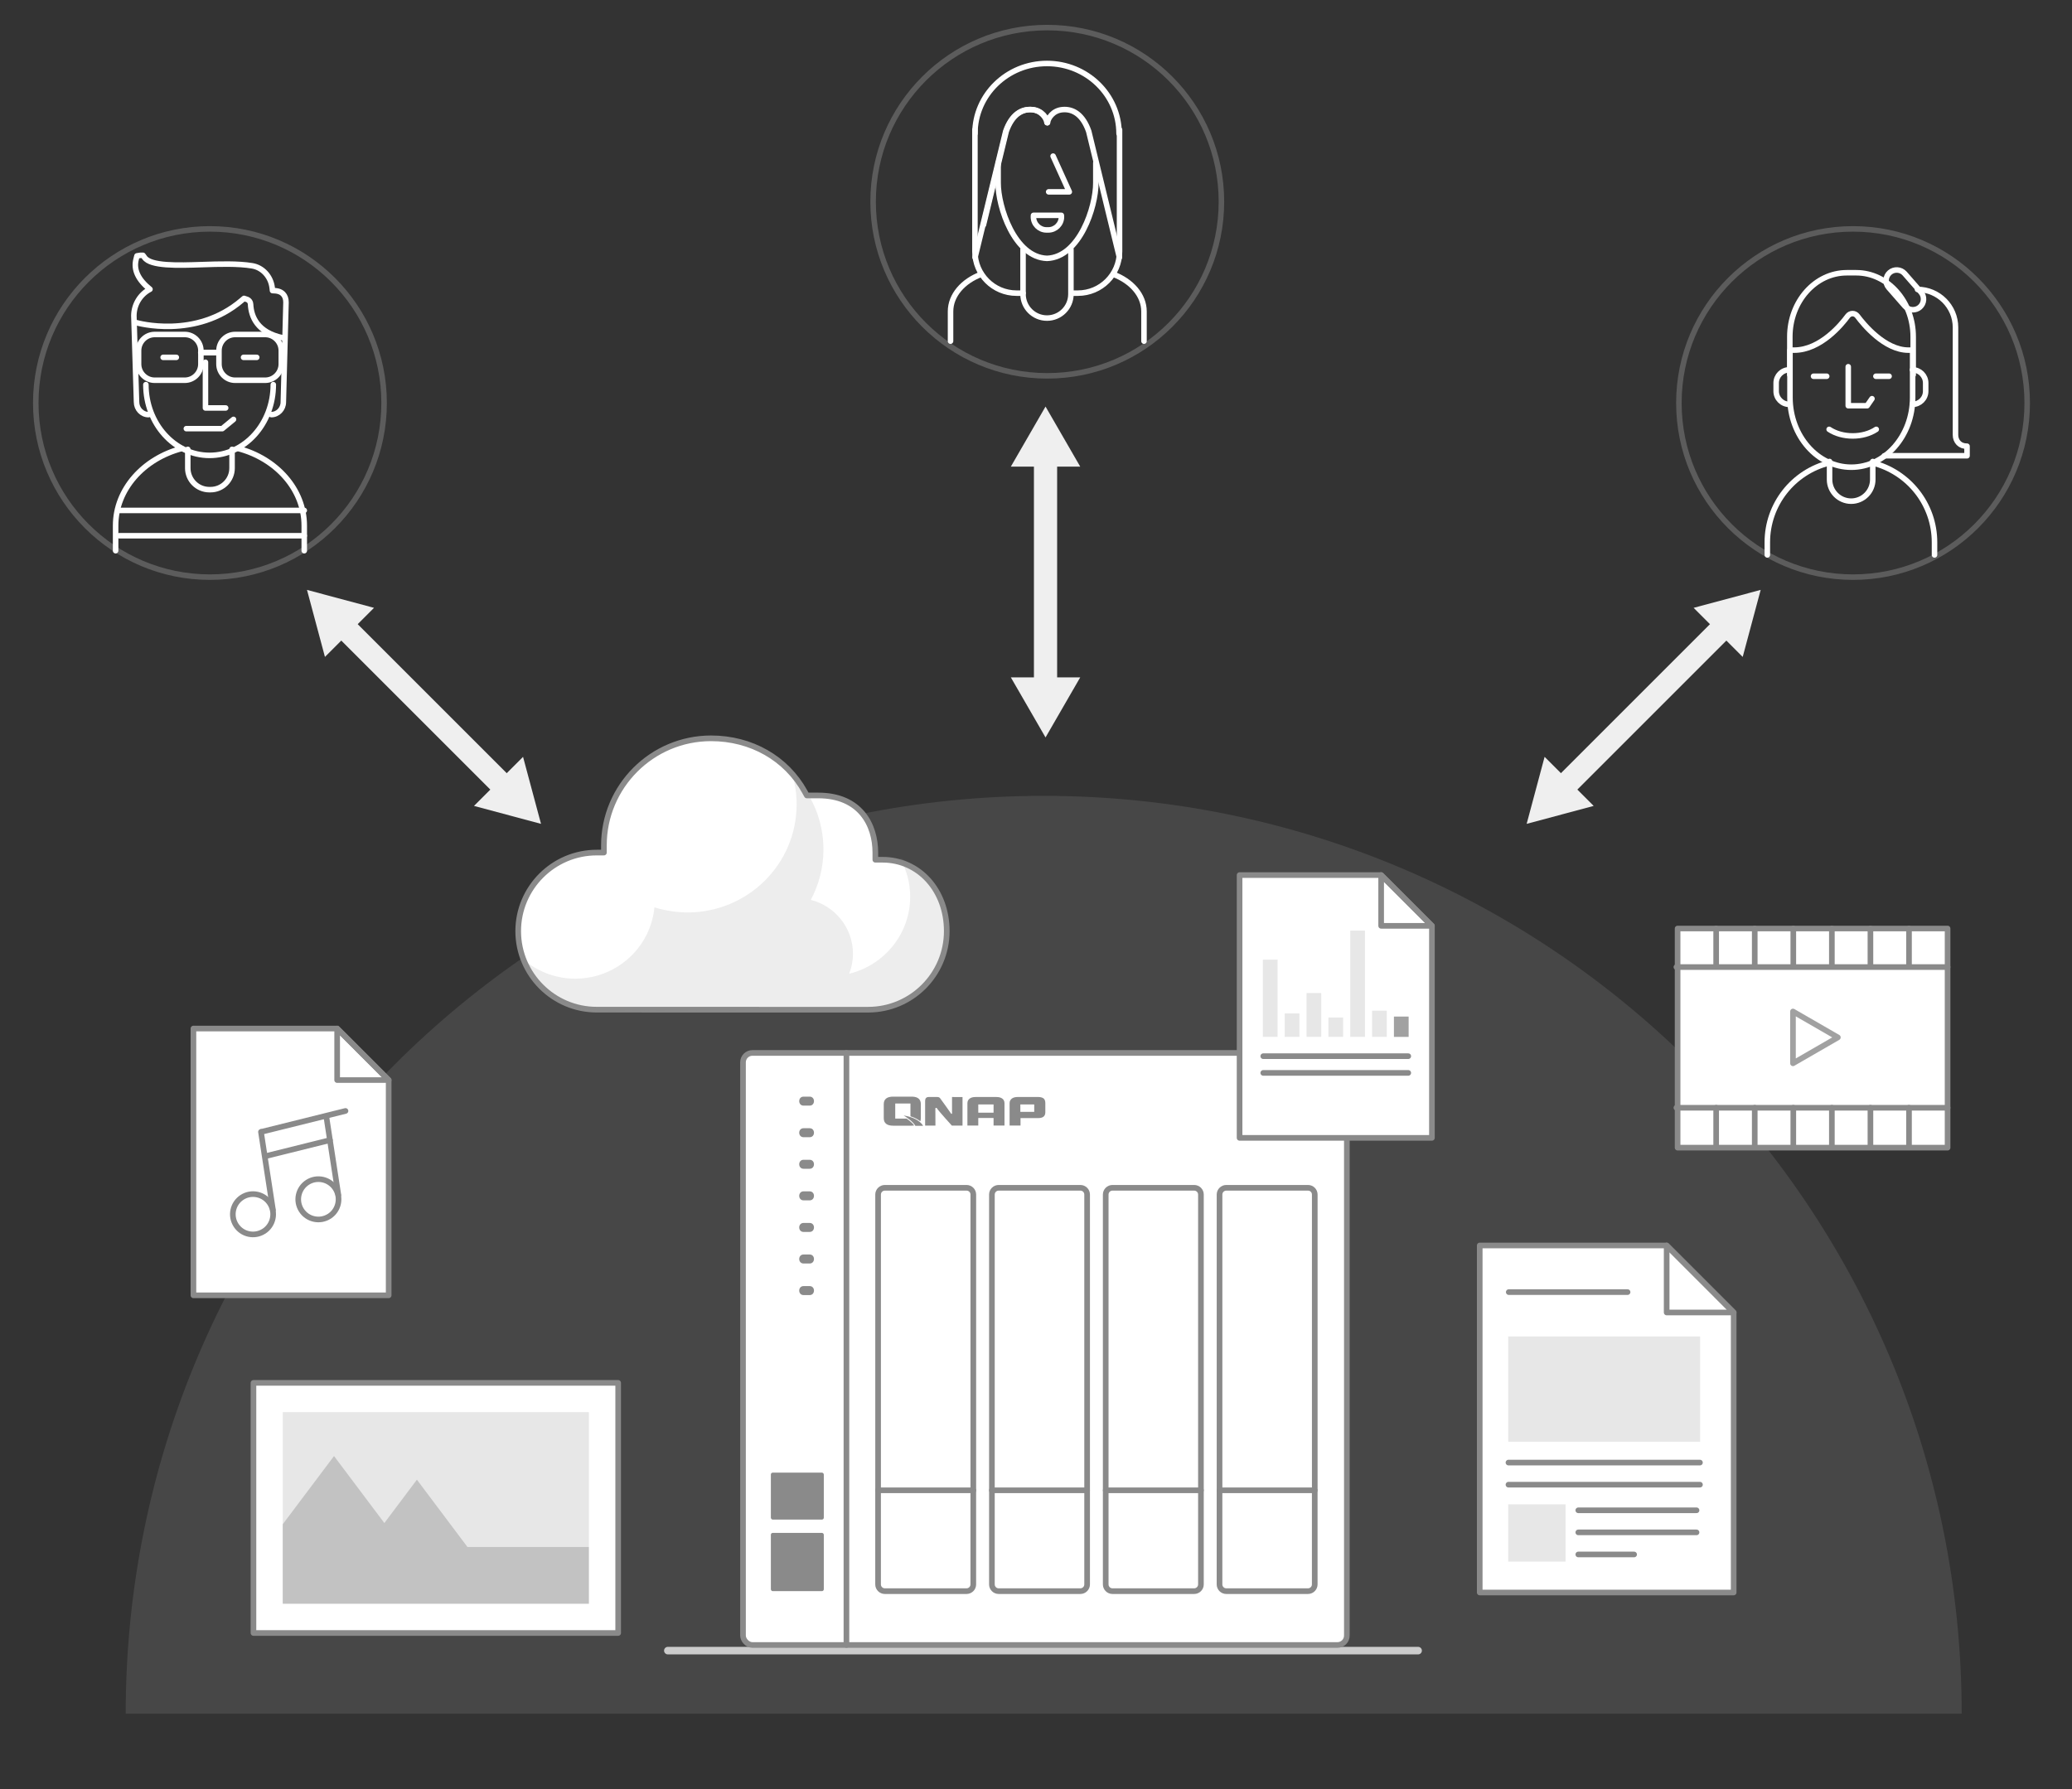 <?xml version="1.0" encoding="UTF-8"?><svg id="uuid-5d06c332-33fd-4409-b508-fb78e58318c2" xmlns="http://www.w3.org/2000/svg" viewBox="0 0 1100 950"><rect x="0" y="0" width="1100" height="950" fill="#333333" stroke="none"/><path d="m1041.43,909.95c0-269.16-218.19-487.35-487.35-487.35S66.73,640.79,66.73,909.95h974.7Z" style="fill:#fff; opacity:.1;"/><g><circle cx="111.45" cy="214" r="92.46" style="fill:none; isolation:isolate; opacity:.2; stroke:#fff; stroke-linecap:round; stroke-linejoin:round; stroke-width:2.93px;"/><g><g><path d="m161.52,284.47H63.32m0-13.43h98.21" style="fill:none; stroke:#fff; stroke-linecap:round; stroke-linejoin:round; stroke-width:2.93px;"/><path d="m126.41,238.15c20.3,5.33,35.11,21.68,35.11,40.96v13.32" style="fill:none; stroke:#fff; stroke-linecap:round; stroke-linejoin:round; stroke-width:2.93px;"/><path d="m96.49,238.15c-20.3,5.33-35.11,21.68-35.11,40.96v13.32" style="fill:none; stroke:#fff; stroke-linecap:round; stroke-linejoin:round; stroke-width:2.93px;"/></g><path d="m123.2,238.6v9.98c0,6.29-5.12,11.42-11.42,11.42h-.67c-6.29,0-11.42-5.12-11.42-11.42v-9.98" style="fill:none; stroke:#fff; stroke-linecap:round; stroke-linejoin:round; stroke-width:2.93px;"/><polyline points="123.97 222.7 118 227.61 98.93 227.61" style="fill:none; stroke:#fff; stroke-linecap:round; stroke-linejoin:round; stroke-width:2.93px;"/><path d="m78.87,220.17c-3.52,0-6.39-3.02-6.39-6.72l-1.41-45.84c.06-5.97,3.41-11.36,8.55-14.02-6.31-5.07-8.79-10.38-7.39-15.85l.48-1.87,1.92-.3h1.27l.8,1.1c3.11,4.75,17.73,4.27,30.62,3.84,9.32-.31,18.95-.63,26.59.64,5.5.91,9.84,5.67,10.57,11.56l.19,1.6c2.17.04,4.16.3,5.62,1.82,1.02,1.07,1.54,2.56,1.54,4.42l-1.41,52.96c0,3.63-2.86,6.65-6.39,6.65" style="fill:none; stroke:#fff; stroke-linecap:round; stroke-linejoin:round; stroke-width:2.93px;"/><path d="m145.09,204.24c0,20.72-15.17,37.57-33.82,37.57s-33.82-16.86-33.82-37.57" style="fill:none; stroke:#fff; stroke-linecap:round; stroke-linejoin:round; stroke-width:2.93px;"/><path d="m72.41,171.34c.31.09,31.54,8.98,55.93-11.86l1.21-1.03,1.79.59c1,.44,1.65,1.4,1.69,2.49.3,6.56,3.52,15,17.17,17.86" style="fill:none; stroke:#fff; stroke-linecap:round; stroke-linejoin:round; stroke-width:2.93px;"/><line x1="107.41" y1="187.22" x2="114.24" y2="187.22" style="fill:none; stroke:#fff; stroke-linecap:round; stroke-linejoin:round; stroke-width:2.93px;"/><g><path d="m140.76,201.91h-15.94c-4.72,0-8.57-3.84-8.57-8.57v-7.16c0-4.72,3.84-8.57,8.57-8.57h15.94c4.72,0,8.57,3.84,8.57,8.57v7.16c0,4.72-3.84,8.57-8.57,8.57Z" style="fill:none; stroke:#fff; stroke-linecap:round; stroke-linejoin:round; stroke-width:2.93px;"/><line x1="136.3" y1="189.76" x2="129.29" y2="189.76" style="fill:none; stroke:#fff; stroke-linecap:round; stroke-linejoin:round; stroke-width:2.93px;"/></g><g><path d="m98.08,201.91h-15.94c-4.72,0-8.57-3.84-8.57-8.57v-7.16c0-4.72,3.84-8.57,8.57-8.57h15.94c4.72,0,8.57,3.84,8.57,8.57v7.16c0,4.72-3.84,8.57-8.57,8.57Z" style="fill:none; stroke:#fff; stroke-linecap:round; stroke-linejoin:round; stroke-width:2.93px;"/><line x1="93.61" y1="189.76" x2="86.61" y2="189.76" style="fill:none; stroke:#fff; stroke-linecap:round; stroke-linejoin:round; stroke-width:2.93px;"/></g><polyline points="119.8 216.63 109.08 216.63 109.08 192.37" style="fill:none; stroke:#fff; stroke-linecap:round; stroke-linejoin:round; stroke-width:2.93px;"/><line x1="106.58" y1="187.22" x2="115.91" y2="187.22" style="fill:none; stroke:#fff; stroke-linecap:round; stroke-linejoin:round; stroke-width:2.93px;"/></g></g><g><circle cx="983.76" cy="214" r="92.46" style="fill:none; isolation:isolate; opacity:.2; stroke:#fff; stroke-linecap:round; stroke-linejoin:round; stroke-width:2.93px;"/><g><path d="m1017.99,153.7c11.12,0,20.16,9.04,20.16,20.16v57.11c-.02,1.62.6,3.21,1.66,4.29,1.09,1.11,2.6,1.67,4.47,1.67v5.08h-43.91" style="fill:none; stroke:#fff; stroke-linecap:round; stroke-linejoin:round; stroke-width:2.93px;"/><path d="m1015.55,164.47c-.13,0-.26,0-.38-.01-1.51-.1-2.88-.78-3.87-1.91h0l-8.61-9.84c-.99-1.13-1.48-2.58-1.38-4.09.1-1.51.78-2.88,1.91-3.87,2.34-2.05,5.91-1.81,7.96.53l8.61,9.84c.99,1.13,1.48,2.58,1.38,4.09-.1,1.51-.78,2.88-1.91,3.87-1.03.91-2.34,1.39-3.71,1.39Z" style="fill:none; stroke:#fff; stroke-linecap:round; stroke-linejoin:round; stroke-width:2.93px;"/><g><path d="m950.2,199.03v-20.22c0-18.74,13.56-33.98,30.24-33.98h5.01c16.67,0,30.24,15.24,30.24,33.98v20.22" style="fill:none; stroke:#fff; stroke-linecap:round; stroke-linejoin:round; stroke-width:2.93px;"/><path d="m1015.31,196.37c3.86,0,7.01,3.14,7.01,7.01v4.33c0,3.86-3.14,7.01-7.01,7.01" style="fill:none; stroke:#fff; stroke-linecap:round; stroke-linejoin:round; stroke-width:2.93px;"/><path d="m949.95,214.72c-3.86,0-7.01-3.14-7.01-7.01v-4.33c0-3.86,3.14-7.01,7.01-7.01" style="fill:none; stroke:#fff; stroke-linecap:round; stroke-linejoin:round; stroke-width:2.93px;"/><path d="m982.84,248.09c-17.96,0-32.56-16.6-32.56-37v-25.17h2.23c14.03,0,25.24-13.78,28.35-18.01.65-.89,1.61-1.4,2.63-1.4h0c1.02,0,1.97.51,2.63,1.39,3.14,4.23,14.38,18.02,27.05,18.02h2.23v25.17c0,20.4-14.61,37-32.56,37Z" style="fill:none; stroke:#fff; stroke-linecap:round; stroke-linejoin:round; stroke-width:2.93px;"/><polyline points="993.81 211.7 991.23 215.44 981.21 215.44 981.21 194.73" style="fill:none; stroke:#fff; stroke-linecap:round; stroke-linejoin:round; stroke-width:2.93px;"/><path d="m996.08,227.99c-3.38,2.25-7.82,3.49-12.5,3.49s-9.13-1.24-12.51-3.49" style="fill:none; stroke:#fff; stroke-linecap:round; stroke-linejoin:round; stroke-width:2.93px;"/><line x1="969.78" y1="199.79" x2="962.78" y2="199.79" style="fill:none; stroke:#fff; stroke-linecap:round; stroke-linejoin:round; stroke-width:2.93px;"/><line x1="1002.9" y1="199.79" x2="995.89" y2="199.79" style="fill:none; stroke:#fff; stroke-linecap:round; stroke-linejoin:round; stroke-width:2.93px;"/></g><g><path d="m993.85,245.72c19.53,4.81,33.16,22.19,33.16,42.27v6.67" style="fill:none; stroke:#fff; stroke-linecap:round; stroke-linejoin:round; stroke-width:2.93px;"/><path d="m971.41,245.72c-19.53,4.81-33.16,22.19-33.16,42.27v6.67" style="fill:none; stroke:#fff; stroke-linecap:round; stroke-linejoin:round; stroke-width:2.93px;"/><path d="m994.23,245.05v9.6c0,6.32-5.15,11.47-11.47,11.47s-11.47-5.15-11.47-11.47v-9.6" style="fill:none; stroke:#fff; stroke-linecap:round; stroke-linejoin:round; stroke-width:2.93px;"/></g></g></g><g><circle cx="555.98" cy="107.11" r="92.46" style="fill:none; isolation:isolate; opacity:.2; stroke:#fff; stroke-linecap:round; stroke-linejoin:round; stroke-width:2.93px;"/><g><path d="m520.93,145.64c-9.67,3.63-16.3,11.11-16.3,19.75v15.76" style="fill:none; stroke:#fff; stroke-linecap:round; stroke-linejoin:round; stroke-width:2.93px;"/><path d="m591.03,145.64c9.67,3.63,16.3,11.11,16.3,19.75v15.76" style="fill:none; stroke:#fff; stroke-linecap:round; stroke-linejoin:round; stroke-width:2.93px;"/><path d="m581.76,86.47v10.64c.06,12.75-8.68,39.48-25.93,40.08h0c-17.26-.59-25.98-27.33-25.94-40.08v-10.64" style="fill:none; stroke:#fff; stroke-linecap:round; stroke-linejoin:round; stroke-width:2.93px;"/><path d="m555.81,65.13c-.27-2.34-2.81-6.45-7.92-6.91h0c-5.68-.53-10.88,2.71-13.97,11.53l-16.28,66.92" style="fill:none; stroke:#fff; stroke-linecap:round; stroke-linejoin:round; stroke-width:2.93px;"/><path d="m543.12,155.66h-3.46c-12.2,0-22.08-9.89-22.08-22.08v-64.68" style="fill:none; stroke:#fff; stroke-linecap:round; stroke-linejoin:round; stroke-width:2.93px;"/><path d="m568.54,132.42v23.77c0,7.02-5.69,12.71-12.71,12.71h0c-7.02,0-12.71-5.69-12.71-12.71v-23.77" style="fill:none; stroke:#fff; stroke-linecap:round; stroke-linejoin:round; stroke-width:2.93px;"/><path d="m548.68,114.35c-.03.25-.05.51-.05.77,0,3.85,3.12,6.97,6.97,6.97h.93c3.85,0,6.98-3.12,6.98-6.97,0-.26-.02-.52-.05-.77h-14.79Z" style="fill:none; stroke:#fff; stroke-linecap:round; stroke-linejoin:round; stroke-width:2.93px;"/><polyline points="559.08 82.89 567.68 101.87 556.72 101.87" style="fill:none; stroke:#fff; stroke-linecap:round; stroke-linejoin:round; stroke-width:2.93px;"/><path d="m517.59,70.93c0-20.55,17.12-37.22,38.25-37.22s38.25,16.66,38.25,37.22" style="fill:none; stroke:#fff; stroke-linecap:round; stroke-linejoin:round; stroke-width:2.93px;"/><g><path d="m556.11,65.13c.27-2.34,2.81-6.45,7.92-6.91h0c5.68-.53,10.88,2.71,13.97,11.53l16.28,66.92" style="fill:none; stroke:#fff; stroke-linecap:round; stroke-linejoin:round; stroke-width:2.93px;"/><path d="m556.08,65.13c-.27-2.34-2.82-6.45-7.92-6.91h0c-5.68-.53-10.88,2.71-13.97,11.53l-12.07,49.64" style="fill:none; stroke:#fff; stroke-linecap:round; stroke-linejoin:round; stroke-width:2.93px;"/></g><path d="m568.81,155.66h3.46c12.2,0,22.08-9.89,22.08-22.08v-64.68" style="fill:none; stroke:#fff; stroke-linecap:round; stroke-linejoin:round; stroke-width:2.93px;"/></g></g><g><path d="m340.65,536.13h-23.83c-23,.01-41.71-18.7-41.71-41.7s18.71-41.71,41.71-41.71h3.79v-3.79c0-31.37,25.51-56.88,56.88-56.88,21.32,0,39.93,10.61,49.77,28.38l1.08,1.96h6.03c22.37,0,30.34,15.67,30.34,30.34v3.79h3.79c19.46,0,34.13,16.3,34.13,37.92,0,23-18.71,41.71-41.71,41.71h-16.33s-103.94-.01-103.94-.01Z" style="fill:#fff; stroke:#8a8a8a; stroke-linecap:round; stroke-linejoin:round; stroke-width:3px;"/><path d="m502.64,493.89c0-17.02-10.21-31.65-24.87-38.31,3.44,6.09,5.43,13.09,5.43,20.57,0,19.8-13.8,36.37-32.38,40.9,1.28-3.3,2.01-6.86,2.01-10.6,0-13.78-9.51-25.32-22.38-28.63,4.27-7.99,6.71-17.09,6.71-26.76,0-15.67-6.36-29.86-16.64-40.21,1.54,5.17,2.4,10.63,2.4,16.29,0,31.69-25.94,57.37-57.93,57.37-1.81,0-3.6-.11-5.37-.27-4.2-.41-8.28-1.22-12.18-2.45-.5,5.14-1.95,10-4.1,14.45-6.89,13.86-21.25,23.43-37.91,23.43-9.79,0-18.78-3.33-25.95-8.86,6.11,14.81,20.53,25.37,37.52,26.01l-.06.06h1.42c.09,0,.17,0,.26,0,.11,0,.21-.01.32-.01l137.75-.95c1.12.09,2.24.14,3.38.14,1.3,0,2.58-.08,3.85-.19h.23s0-.01,0-.01c21.6-2.04,38.49-20.04,38.49-41.96Z" style="fill:#898989; opacity:.15;"/></g><g><path d="m290.62,800.71c0,6.95-5.63,12.58-12.59,12.58s-12.58-5.64-12.58-12.58,5.64-12.58,12.58-12.58,12.59,5.64,12.59,12.58Z" style="fill:#8a8a8a; opacity:.4;"/><g><rect x="134.56" y="734.31" width="193.62" height="132.81" style="fill:#fff; stroke:#8a8a8a; stroke-linecap:round; stroke-linejoin:round; stroke-width:2.99px;"/><rect x="150.11" y="749.86" width="162.52" height="101.71" style="fill:#8a8a8a; opacity:.2;"/><polygon points="248.17 821.46 243.33 815.02 221.33 785.72 204.05 808.74 177.33 773.16 150.11 809.38 150.11 821.46 150.11 845.6 150.11 851.57 312.63 851.57 312.63 821.46 248.17 821.46" style="fill:#8a8a8a; opacity:.4;"/></g></g><g><g><polygon points="920.39 845.61 920.39 746.57 920.39 696.93 884.81 661.34 785.57 661.34 785.57 698.1 785.57 746.57 785.57 845.61 920.39 845.61" style="fill:#fff; stroke:#8a8a8a; stroke-linecap:round; stroke-linejoin:round; stroke-width:2.99px;"/><polygon points="884.81 696.93 920.39 696.93 884.81 661.34 884.81 696.93" style="fill:none; stroke:#8a8a8a; stroke-linecap:round; stroke-linejoin:round; stroke-width:2.99px;"/></g><line x1="800.98" y1="686.11" x2="864.06" y2="686.11" style="fill:none; stroke:#8a8a8a; stroke-linecap:round; stroke-linejoin:round; stroke-width:2.99px;"/><line x1="837.9" y1="801.97" x2="900.67" y2="801.97" style="fill:none; stroke:#8a8a8a; stroke-linecap:round; stroke-linejoin:round; stroke-width:2.99px;"/><line x1="837.9" y1="813.69" x2="900.67" y2="813.69" style="fill:none; stroke:#8a8a8a; stroke-linecap:round; stroke-linejoin:round; stroke-width:2.99px;"/><line x1="837.9" y1="825.42" x2="867.53" y2="825.42" style="fill:none; stroke:#8a8a8a; stroke-linecap:round; stroke-linejoin:round; stroke-width:2.99px;"/><line x1="800.83" y1="776.63" x2="902.49" y2="776.63" style="fill:none; stroke:#8a8a8a; stroke-linecap:round; stroke-linejoin:round; stroke-width:2.99px;"/><line x1="800.83" y1="788.36" x2="902.49" y2="788.36" style="fill:none; stroke:#8a8a8a; stroke-linecap:round; stroke-linejoin:round; stroke-width:2.99px;"/><rect x="800.7" y="709.68" width="101.88" height="55.88" style="fill:#8a8a8a; opacity:.2;"/><rect x="800.7" y="798.8" width="30.42" height="30.42" style="fill:#8a8a8a; opacity:.2;"/></g><g><rect x="890.62" y="493.05" width="143.33" height="116.36" style="fill:#fff; stroke:#8a8a8a; stroke-linecap:round; stroke-linejoin:round; stroke-width:2.99px;"/><polygon points="975.7 550.86 951.87 537.1 951.87 564.62 975.7 550.86" style="fill:none; opacity:.8; stroke:#8a8a8a; stroke-linecap:round; stroke-linejoin:round; stroke-width:2.99px;"/><line x1="889.98" y1="513.52" x2="1033.95" y2="513.52" style="fill:none; stroke:#8a8a8a; stroke-linecap:round; stroke-linejoin:round; stroke-width:2.99px;"/><line x1="911.09" y1="493.05" x2="911.09" y2="513.07" style="fill:none; stroke:#8a8a8a; stroke-linecap:round; stroke-linejoin:round; stroke-width:2.99px;"/><line x1="931.57" y1="493.05" x2="931.57" y2="513.07" style="fill:none; stroke:#8a8a8a; stroke-linecap:round; stroke-linejoin:round; stroke-width:2.99px;"/><line x1="952.04" y1="493.05" x2="952.04" y2="513.07" style="fill:none; stroke:#8a8a8a; stroke-linecap:round; stroke-linejoin:round; stroke-width:2.99px;"/><line x1="972.52" y1="493.05" x2="972.52" y2="513.07" style="fill:none; stroke:#8a8a8a; stroke-linecap:round; stroke-linejoin:round; stroke-width:2.99px;"/><line x1="992.99" y1="493.05" x2="992.99" y2="513.07" style="fill:none; stroke:#8a8a8a; stroke-linecap:round; stroke-linejoin:round; stroke-width:2.99px;"/><line x1="1013.47" y1="493.05" x2="1013.47" y2="513.07" style="fill:none; stroke:#8a8a8a; stroke-linecap:round; stroke-linejoin:round; stroke-width:2.99px;"/><line x1="889.98" y1="588.21" x2="1033.95" y2="588.21" style="fill:none; stroke:#8a8a8a; stroke-linecap:round; stroke-linejoin:round; stroke-width:2.99px;"/><g><line x1="911.09" y1="588.21" x2="911.09" y2="608.23" style="fill:none; stroke:#8a8a8a; stroke-linecap:round; stroke-linejoin:round; stroke-width:2.99px;"/><line x1="931.57" y1="588.21" x2="931.57" y2="608.23" style="fill:none; stroke:#8a8a8a; stroke-linecap:round; stroke-linejoin:round; stroke-width:2.99px;"/><line x1="952.04" y1="588.21" x2="952.04" y2="608.23" style="fill:none; stroke:#8a8a8a; stroke-linecap:round; stroke-linejoin:round; stroke-width:2.99px;"/><line x1="972.52" y1="588.21" x2="972.52" y2="608.23" style="fill:none; stroke:#8a8a8a; stroke-linecap:round; stroke-linejoin:round; stroke-width:2.99px;"/><line x1="992.99" y1="588.21" x2="992.99" y2="608.23" style="fill:none; stroke:#8a8a8a; stroke-linecap:round; stroke-linejoin:round; stroke-width:2.99px;"/></g><line x1="1013.47" y1="588.21" x2="1013.47" y2="608.23" style="fill:none; stroke:#8a8a8a; stroke-linecap:round; stroke-linejoin:round; stroke-width:2.99px;"/></g><g><g><polygon points="206.34 687.82 206.34 611.68 206.34 573.51 178.99 546.15 102.69 546.15 102.69 574.41 102.69 611.68 102.69 687.82 206.34 687.82" style="fill:#fff; stroke:#8a8a8a; stroke-linecap:round; stroke-linejoin:round; stroke-width:2.99px;"/><polygon points="178.99 573.51 206.34 573.51 178.99 546.15 178.99 573.51" style="fill:none; stroke:#8a8a8a; stroke-linecap:round; stroke-linejoin:round; stroke-width:2.99px;"/></g><g><path d="m174.82,645.84c-4.98,3.2-11.6,1.76-14.79-3.21-3.2-4.98-1.75-11.6,3.22-14.8,4.97-3.19,11.6-1.76,14.79,3.22,3.2,4.97,1.75,11.6-3.21,14.8Z" style="fill:none; stroke:#8a8a8a; stroke-linecap:round; stroke-linejoin:round; stroke-width:2.99px;"/><line x1="173.27" y1="593.09" x2="179.63" y2="634.52" style="fill:none; stroke:#8a8a8a; stroke-linecap:round; stroke-linejoin:round; stroke-width:2.99px;"/><path d="m140.1,653.78c-4.98,3.2-11.6,1.76-14.79-3.21-3.2-4.98-1.75-11.6,3.22-14.8,4.97-3.19,11.6-1.76,14.79,3.22,3.2,4.97,1.75,11.6-3.21,14.8Z" style="fill:none; stroke:#8a8a8a; stroke-linecap:round; stroke-linejoin:round; stroke-width:2.99px;"/><line x1="138.55" y1="601.04" x2="144.91" y2="642.46" style="fill:none; stroke:#8a8a8a; stroke-linecap:round; stroke-linejoin:round; stroke-width:2.99px;"/><line x1="138.89" y1="600.98" x2="183.42" y2="589.91" style="fill:none; stroke:#8a8a8a; stroke-linecap:round; stroke-linejoin:round; stroke-width:2.99px;"/><line x1="141.45" y1="613.8" x2="175.16" y2="605.42" style="fill:none; stroke:#8a8a8a; stroke-linecap:round; stroke-linejoin:round; stroke-width:2.99px;"/></g></g><g><line x1="354.54" y1="876.48" x2="752.87" y2="876.48" style="fill:none; stroke:#ccc; stroke-linecap:round; stroke-linejoin:round; stroke-width:4px;"/><g><rect x="394.45" y="559.11" width="320.58" height="314.38" rx="5" ry="5" style="fill:#fff; stroke:#8a8a8a; stroke-linecap:round; stroke-linejoin:round; stroke-width:3px;"/><path d="m533.26,597.68h-5.79v-4.04h-8.11v4.04h-5.77v-11.87c0-1.01.38-1.81,1.13-2.42.76-.59,1.82-.88,3.21-.88h11.02c1.39,0,2.45.29,3.2.88.76.59,1.12,1.41,1.12,2.42v11.87Zm-5.79-6.84v-4.39h-8.11v4.39h8.11Z" style="fill:#8a8a8a;"/><path d="m554.02,583.27c-.59-.46-1.47-.73-2.69-.77h.02s-.22,0-.22,0h-10.81c-1.38,0-2.45.29-3.19.88-.75.59-1.14,1.37-1.15,2.35h0v.07h0v11.88h5.8v-3.97h9.36c2.54,0,3.81-1.02,3.81-3.07v-4.86c0-1.18-.31-2.01-.93-2.52Zm-4.96,7.11h-7.37v-3.93h7.37v3.93Z" style="fill:#8a8a8a;"/><path d="m506.3,582.5h-.88v8.83c-.04.1-.11.16-.29.12,0,0-.11-.01-.19-.1-.98-1.51-4.75-6.67-5.95-8.32h0v-.02s-.03-.03-.06-.04c0-.04-.02-.04-.02-.04-.31-.27-.72-.42-1.25-.42h-4.67c-.59,0-1.05.18-1.36.51-.31.33-.47.78-.47,1.33h-.02v13.34h5.47s-.03-7.05-.04-9.13c.03-.12.12-.33.55-.28,0,0,.15,0,.21.14h0c1.07,1.68,7.99,9.27,7.99,9.27h5.67v-15.17h-4.67Z" style="fill:#8a8a8a;"/><path d="m481.6,594.16c-.09-.05-.17-.13-.25-.19h-6.08v-8h8.08v6.79c2.42.75,4.09,1.73,5.23,2.65.19-.49.28-1.06.28-1.69v-7.4c0-2.53-1.48-3.87-4.44-4h0s-.49-.01-.49-.01h-9.77c-3.32,0-4.99,1.35-4.99,4.02v7.4c0,2.67,1.67,4.01,4.99,4.01h9.73c.53,0,1-.05,1.44-.11-.81-1.16-2.32-2.44-3.73-3.45Z" style="fill:#8a8a8a;"/><path d="m479.72,592.29c1.82,1.16,5.12,3.44,6.22,5.52h4.12c-.71-1.26-3.08-4.28-10.34-5.52Z" style="fill:#8a8a8a;"/><path d="m429.82,620.62c-4.67,0,1.45,0-3.22,0-3.08,0-3.08-4.78,0-4.78,4.67,0-1.45,0,3.22,0,3.08,0,3.08,4.78,0,4.78h0Z" style="fill:#8a8a8a;"/><path d="m429.82,603.86c-4.67,0,1.45,0-3.22,0-3.08,0-3.08-4.78,0-4.78,4.67,0-1.45,0,3.22,0,3.08,0,3.08,4.78,0,4.78h0Z" style="fill:#8a8a8a;"/><path d="m429.82,587.09c-4.67,0,1.45,0-3.22,0-3.08,0-3.08-4.78,0-4.78,4.67,0-1.45,0,3.22,0,3.08,0,3.08,4.78,0,4.78h0Z" style="fill:#8a8a8a;"/><path d="m429.82,637.39c-4.67,0,1.45,0-3.22,0-3.08,0-3.08-4.78,0-4.78,4.67,0-1.45,0,3.22,0,3.08,0,3.08,4.78,0,4.78h0Z" style="fill:#8a8a8a;"/><path d="m429.82,670.92c-4.67,0,1.45,0-3.22,0-3.08,0-3.08-4.78,0-4.78,4.67,0-1.45,0,3.22,0,3.08,0,3.08,4.78,0,4.78h0Z" style="fill:#8a8a8a;"/><path d="m429.82,654.16c-4.67,0,1.45,0-3.22,0-3.08,0-3.08-4.78,0-4.78,4.67,0-1.45,0,3.22,0,3.08,0,3.08,4.78,0,4.78h0Z" style="fill:#8a8a8a;"/><path d="m429.82,687.69c-4.67,0,1.45,0-3.22,0-3.08,0-3.08-4.78,0-4.78,4.67,0-1.45,0,3.22,0,3.08,0,3.08,4.78,0,4.78h0Z" style="fill:#8a8a8a;"/><path d="m449.36,559.11v314.38" style="fill:none; stroke:#8a8a8a; stroke-linecap:round; stroke-linejoin:round; stroke-width:3px;"/><g><path d="m466.17,791.36v-157.07c0-1.96,1.61-3.57,3.57-3.57h43.41c1.97,0,3.57,1.61,3.57,3.57v157.07" style="fill:none; stroke:#8a8a8a; stroke-linecap:round; stroke-linejoin:round; stroke-width:3px;"/><path d="m516.71,841.33c0,1.96-1.61,3.57-3.57,3.57h-43.41c-1.96,0-3.57-1.61-3.57-3.57v-49.98h50.55v49.98Z" style="fill:none; stroke:#8a8a8a; stroke-linecap:round; stroke-linejoin:round; stroke-width:3px;"/></g><g><path d="m647.44,791.36v-157.07c0-1.96,1.61-3.57,3.57-3.57h43.41c1.97,0,3.57,1.61,3.57,3.57v157.07" style="fill:none; stroke:#8a8a8a; stroke-linecap:round; stroke-linejoin:round; stroke-width:3px;"/><path d="m697.98,841.33c0,1.96-1.61,3.57-3.57,3.57h-43.41c-1.96,0-3.57-1.61-3.57-3.57v-49.98h50.55v49.98Z" style="fill:none; stroke:#8a8a8a; stroke-linecap:round; stroke-linejoin:round; stroke-width:3px;"/></g><g><path d="m587.01,791.36v-157.07c0-1.96,1.61-3.57,3.57-3.57h43.41c1.97,0,3.57,1.61,3.57,3.57v157.07" style="fill:none; stroke:#8a8a8a; stroke-linecap:round; stroke-linejoin:round; stroke-width:3px;"/><path d="m637.56,841.33c0,1.96-1.61,3.57-3.57,3.57h-43.41c-1.96,0-3.57-1.61-3.57-3.57v-49.98h50.55v49.98Z" style="fill:none; stroke:#8a8a8a; stroke-linecap:round; stroke-linejoin:round; stroke-width:3px;"/></g><g><path d="m526.59,791.36v-157.07c0-1.96,1.61-3.57,3.57-3.57h43.41c1.97,0,3.57,1.61,3.57,3.57v157.07" style="fill:none; stroke:#8a8a8a; stroke-linecap:round; stroke-linejoin:round; stroke-width:3px;"/><path d="m577.14,841.33c0,1.96-1.61,3.57-3.57,3.57h-43.41c-1.96,0-3.57-1.61-3.57-3.57v-49.98h50.55v49.98Z" style="fill:none; stroke:#8a8a8a; stroke-linecap:round; stroke-linejoin:round; stroke-width:3px;"/></g><g><rect x="409.24" y="781.96" width="28.11" height="24.94" rx="1" ry="1" style="fill:#8a8a8a;"/><rect x="409.24" y="813.96" width="28.11" height="30.94" rx="1" ry="1" style="fill:#8a8a8a;"/></g></g></g><g><g><polygon points="760.19 604.21 760.19 529.21 760.19 491.62 733.24 464.67 658.08 464.67 658.08 492.5 658.08 529.21 658.08 604.21 760.19 604.21" style="fill:#fff; stroke:#8a8a8a; stroke-linecap:round; stroke-linejoin:round; stroke-width:2.99px;"/><polygon points="733.24 491.62 760.19 491.62 733.24 464.67 733.24 491.62" style="fill:none; stroke:#8a8a8a; stroke-linecap:round; stroke-linejoin:round; stroke-width:2.99px;"/></g><line x1="670.65" y1="569.71" x2="747.63" y2="569.71" style="fill:none; stroke:#8a8a8a; stroke-linecap:round; stroke-linejoin:round; stroke-width:2.99px;"/><g><rect x="670.44" y="509.57" width="7.81" height="41.02" style="fill:#8a8a8a; opacity:.2;"/><rect x="682.04" y="538.15" width="7.81" height="12.43" style="fill:#8a8a8a; opacity:.2;"/><rect x="693.63" y="527.31" width="7.81" height="23.27" style="fill:#8a8a8a; opacity:.2;"/><rect x="705.23" y="540.29" width="7.81" height="10.29" style="fill:#8a8a8a; opacity:.2;"/><rect x="716.83" y="494.15" width="7.81" height="56.43" style="fill:#8a8a8a; opacity:.2;"/><rect x="728.42" y="536.68" width="7.81" height="13.91" style="fill:#8a8a8a; opacity:.2;"/><rect x="740.02" y="539.8" width="7.81" height="10.79" style="fill:#8a8a8a; opacity:.8;"/></g><line x1="670.65" y1="560.83" x2="747.63" y2="560.83" style="fill:none; stroke:#8a8a8a; stroke-linecap:round; stroke-linejoin:round; stroke-width:2.99px;"/></g><g><line x1="181.73" y1="331.98" x2="268.47" y2="418.72" style="fill:none; stroke:#efefef; stroke-miterlimit:10; stroke-width:12.32px;"/><polygon points="172.51 348.82 162.98 313.23 198.56 322.76 172.51 348.82" style="fill:#efefef;"/><polygon points="251.63 427.94 287.22 437.47 277.68 401.89 251.63 427.94" style="fill:#efefef;"/></g><g><line x1="915.97" y1="331.98" x2="829.23" y2="418.72" style="fill:none; stroke:#efefef; stroke-miterlimit:10; stroke-width:12.32px;"/><polygon points="899.13 322.76 934.72 313.23 925.18 348.82 899.13 322.76" style="fill:#efefef;"/><polygon points="820.01 401.88 810.48 437.47 846.06 427.94 820.01 401.88" style="fill:#efefef;"/></g><g><line x1="555.06" y1="242.39" x2="555.06" y2="365.07" style="fill:none; stroke:#efefef; stroke-miterlimit:10; stroke-width:12.32px;"/><polygon points="536.64 247.78 555.06 215.88 573.48 247.78 536.64 247.78" style="fill:#efefef;"/><polygon points="536.64 359.68 555.06 391.58 573.48 359.68 536.64 359.68" style="fill:#efefef;"/></g></svg>